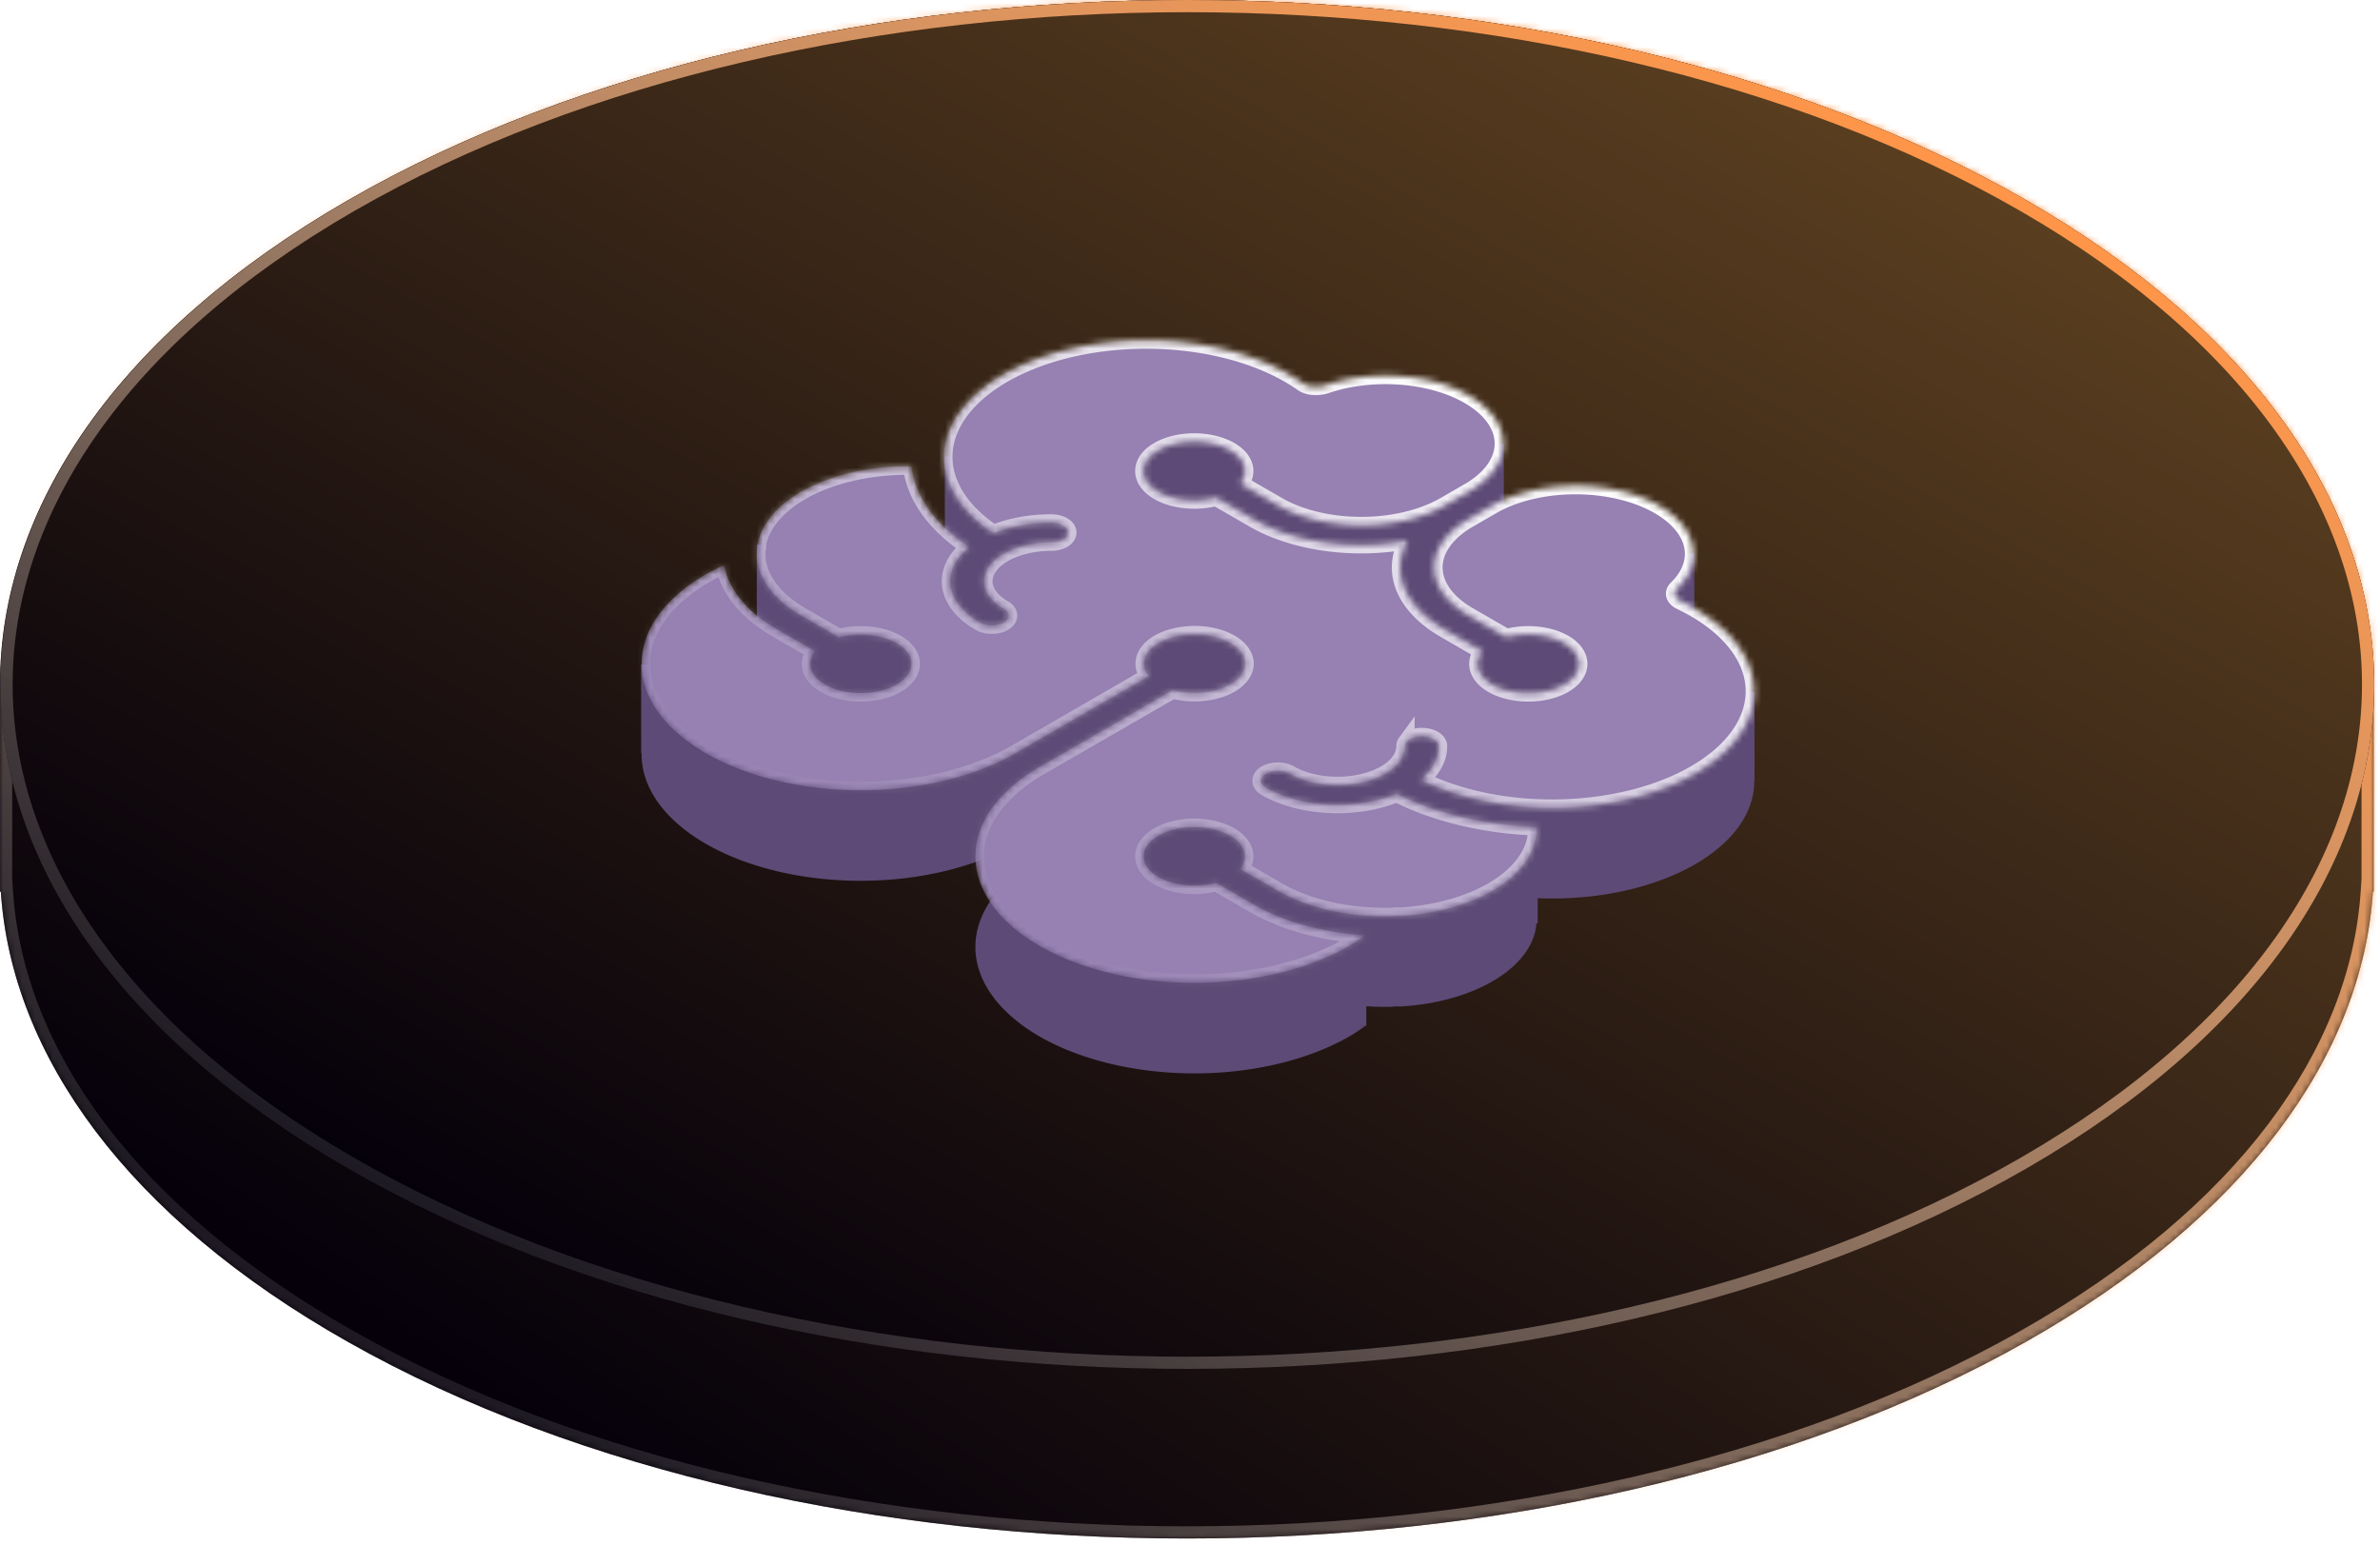<svg xmlns="http://www.w3.org/2000/svg" width="379" height="246" fill="none"><g filter="url(#a)"><mask id="d" fill="#fff"><path fill-rule="evenodd" d="M55.357 31.925c73.809-42.567 193.477-42.567 267.286 0C359.549 53.21 378.001 81.106 378 109.003v33h-.131c-1.706 26.038-20.115 51.791-55.226 71.669-73.809 41.786-193.477 41.786-267.286 0C20.246 193.794 1.837 168.041.13 142.003H0v-32.996m55.357-77.082C18.45 53.21-.001 81.106 0 109.003l55.357-77.078z" clip-rule="evenodd"/></mask><path fill="#05000A" fill-rule="evenodd" d="M55.357 31.925c73.809-42.567 193.477-42.567 267.286 0C359.549 53.21 378.001 81.106 378 109.003v33h-.131c-1.706 26.038-20.115 51.791-55.226 71.669-73.809 41.786-193.477 41.786-267.286 0C20.246 193.794 1.837 168.041.13 142.003H0v-32.996m55.357-77.082C18.45 53.21-.001 81.106 0 109.003l55.357-77.078z" clip-rule="evenodd"/><path fill="url(#b)" fill-opacity=".5" fill-rule="evenodd" d="M55.357 31.925c73.809-42.567 193.477-42.567 267.286 0C359.549 53.21 378.001 81.106 378 109.003v33h-.131c-1.706 26.038-20.115 51.791-55.226 71.669-73.809 41.786-193.477 41.786-267.286 0C20.246 193.794 1.837 168.041.13 142.003H0v-32.996m55.357-77.082C18.45 53.21-.001 81.106 0 109.003l55.357-77.078z" clip-rule="evenodd"/><path fill="url(#c)" d="m55.357 31.925.788.567-1.577-1.133.789.566zM.788 109.573l55.357-77.081-1.577-1.133-55.356 77.082 1.576 1.132zm53.78-78.214L-.788 108.437l1.576 1.132 55.357-77.077-1.577-1.133zm268.075.566-.97 1.682.97-1.682zm-267.286 0 .97 1.682-.97-1.682zM378 109.003h-1.942H378zm0 33v1.941h1.942v-1.941H378zm-.131 0v-1.942h-1.818l-.119 1.815 1.937.127zm-55.226 71.669.957 1.69-.957-1.69zm-267.286 0 .956-1.689-.956 1.689zM.13 142.003l1.937-.127-.119-1.815H.131v1.942zm-.131 0h-1.942v1.941H0v-1.941zm0-3.984h1.942H0zm0-.016h1.942H0zm323.613-107.76C286.344 8.75 237.619-1.942 189-1.942S91.656 8.75 54.387 30.243l1.94 3.364C92.867 12.534 140.88 1.942 189 1.942s96.133 10.592 132.673 31.665l1.94-3.363zm56.329 78.76c.001-28.836-19.07-57.272-56.329-78.76l-1.94 3.364c36.553 21.08 54.387 48.439 54.385 75.396h3.884zm-3.884 0v33h3.884v-33h-3.884zM378 140.061h-.131v3.883H378v-3.883zm-54.4 75.301c35.441-20.065 54.442-46.307 56.207-73.232l-3.875-.254c-1.648 25.152-19.464 50.416-54.245 70.107l1.913 3.379zm-269.2 0c37.266 21.097 85.986 31.591 134.6 31.591 48.614 0 97.334-10.494 134.6-31.591l-1.913-3.379C285.144 232.671 237.125 243.07 189 243.07c-48.125 0-96.144-10.399-132.687-31.087l-1.913 3.379zM-1.807 142.13c1.765 26.925 20.766 53.167 56.207 73.232l1.913-3.379c-34.781-19.691-52.597-44.955-54.245-70.107l-3.875.254zm1.938-2.069H0v3.883h.13v-3.883zm1.81 1.942v-3.984h-3.883v3.984h3.884zm-3.883-4v.016h3.884v-.016h-3.884zm3.884 0v-28.996h-3.884v28.996h3.884zm52.445-107.76c-37.26 21.488-56.33 49.924-56.329 78.76h3.884C1.94 82.046 19.774 54.688 56.327 33.607l-1.94-3.363z" mask="url(#d)"/></g><g filter="url(#e)"><path fill="#05000A" d="M55.43 31.925c73.808-42.567 193.476-42.567 267.285 0 73.81 42.568 73.81 111.582 0 154.15-73.809 42.567-193.477 42.567-267.286 0-73.809-42.568-73.809-111.582 0-154.15z"/><path fill="url(#f)" fill-opacity=".5" d="M55.43 31.925c73.808-42.567 193.476-42.567 267.285 0 73.81 42.568 73.81 111.582 0 154.15-73.809 42.567-193.477 42.567-267.286 0-73.809-42.568-73.809-111.582 0-154.15z"/><path stroke="url(#g)" stroke-width="1.942" d="M55.914 32.766C92.636 11.588 140.828.971 189.072.971c48.244 0 96.436 10.617 133.158 31.795 36.728 21.182 54.872 48.808 54.872 76.234 0 27.426-18.144 55.052-54.872 76.234-36.722 21.178-84.914 31.795-133.158 31.795-48.244 0-96.436-10.617-133.158-31.795C19.186 164.052 1.043 136.426 1.043 109c0-27.426 18.143-55.052 54.871-76.234z"/></g><g style="mix-blend-mode:luminosity"><path fill="#5D4A76" d="M165.527 165.052c-6.534-3.781-10.203-8.904-10.203-14.245 0-5.341 3.669-10.464 10.203-14.245l20.878-12.054c.1-.071.188-.147.262-.228 1.711.487 3.667.608 5.517.34 1.851-.268 3.477-.907 4.588-1.802 1.112-.896 1.636-1.99 1.48-3.088-.156-1.098-.982-2.128-2.332-2.907-1.349-.779-3.133-1.256-5.035-1.346-1.902-.09-3.797.212-5.348.854-1.551.641-2.657 1.58-3.121 2.649-.464 1.068-.256 2.197.588 3.185-.14.043-.272.094-.395.152l-20.878 12.053c-6.544 3.778-15.419 5.901-24.673 5.901-9.255 0-18.13-2.123-24.674-5.901-6.544-3.778-10.22-8.902-10.22-14.245s3.676-10.467 10.22-14.245a33.98 33.98 0 0 1 2.938-1.477c.696 3.873 3.679 7.49 8.45 10.243l6.043 3.489c-.819.99-1.005 2.115-.526 3.176.479 1.061 1.592 1.99 3.143 2.624 1.551.633 3.44.929 5.333.836 1.892-.093 3.667-.57 5.01-1.345s2.168-1.8 2.33-2.893c.161-1.093-.352-2.183-1.449-3.079-1.097-.895-2.706-1.538-4.545-1.814-1.838-.277-3.786-.169-5.5.303l-6.043-3.489c-2.387-1.379-4.245-3.033-5.452-4.855-1.207-1.821-1.736-3.768-1.554-5.716a.933.933 0 0 0 .061-.692c.595-3.49 3.456-6.721 8.008-9.044 4.551-2.323 10.456-3.565 16.529-3.477.527 4.76 3.77 9.284 9.222 12.866-2.24 1.79-3.303 3.982-3 6.183.303 2.201 1.953 4.268 4.655 5.831.504.291 1.186.454 1.898.454s1.395-.163 1.898-.454c.504-.29.786-.685.786-1.096 0-.411-.282-.805-.786-1.095-1.501-.867-2.523-1.972-2.937-3.174-.414-1.202-.201-2.448.612-3.581.812-1.132 2.188-2.1 3.953-2.781 1.766-.681 3.841-1.045 5.964-1.045.704-.007 1.375-.174 1.868-.464.493-.289.77-.68.77-1.086s-.277-.796-.77-1.086c-.493-.29-1.164-.456-1.868-.463-3.304-.004-6.53.584-9.23 1.684-5.477-3.643-8.286-8.373-7.833-13.19.452-4.817 4.13-9.343 10.257-12.623 6.127-3.28 14.223-5.056 22.576-4.953 8.354.103 16.311 2.077 22.189 5.505a27.41 27.41 0 0 1 2.075 1.325c.312.218.722.383 1.187.475.464.092.963.107 1.442.045.338-.028.664-.093.96-.19 3.93-1.35 8.579-1.824 13.073-1.333 4.493.491 8.52 1.914 11.323 4 2.803 2.086 4.188 4.692 3.895 7.327-.292 2.635-2.243 5.117-5.485 6.98l-3.796 2.19c-3.527 2.032-8.305 3.172-13.286 3.172s-9.759-1.14-13.286-3.171l-6.043-3.49c.819-.989 1.005-2.114.526-3.175-.479-1.061-1.592-1.99-3.143-2.624-1.551-.633-3.439-.93-5.332-.836-1.893.093-3.668.57-5.011 1.345s-2.168 1.8-2.329 2.893c-.161 1.092.352 2.183 1.448 3.078 1.097.896 2.707 1.539 4.545 1.815 1.838.277 3.786.169 5.5-.304l6.044 3.49c3.143 1.81 7.091 3.086 11.408 3.687 4.318.6 8.839.501 13.066-.285-1.362 2.44-1.533 5.05-.493 7.543 1.039 2.493 3.249 4.772 6.386 6.587l6.043 3.489c-.818.99-1.005 2.115-.526 3.176.479 1.061 1.592 1.99 3.143 2.624 1.551.633 3.44.929 5.333.836 1.892-.093 3.667-.57 5.01-1.345s2.169-1.8 2.33-2.893c.161-1.093-.352-2.183-1.449-3.078-1.097-.896-2.706-1.539-4.544-1.815-1.839-.277-3.787-.169-5.501.303l-6.043-3.489c-3.518-2.036-5.493-4.794-5.493-7.67 0-2.876 1.975-5.635 5.493-7.67l3.796-2.192c3.246-1.859 7.554-2.97 12.117-3.126 4.563-.157 9.069.653 12.673 2.276 3.603 1.624 6.058 3.95 6.904 6.544.847 2.594.026 5.277-2.308 7.546-.335.318-.459.695-.35 1.061.11.367.445.698.944.932.78.381 1.547.777 2.285 1.204 5.891 3.399 9.271 7.985 9.429 12.792.158 4.808-2.918 9.465-8.581 12.991-5.663 3.526-13.472 5.648-21.788 5.92-8.316.271-16.49-1.328-22.806-4.463 1.905-1.559 2.925-3.421 2.917-5.329a.998.998 0 0 0-.19-.601 1.818 1.818 0 0 0-.579-.512 3.26 3.26 0 0 0-.876-.343 4.476 4.476 0 0 0-1.038-.12c-.357 0-.71.041-1.038.12-.329.08-.627.196-.877.343-.25.147-.446.321-.578.512a.992.992 0 0 0-.191.601c.003 1.227-.626 2.427-1.805 3.448-1.18 1.021-2.857 1.816-4.821 2.286-1.963.47-4.124.593-6.208.353-2.085-.239-3.999-.831-5.501-1.699-.503-.291-1.186-.454-1.898-.454-.711 0-1.394.163-1.897.454-.504.29-.787.684-.787 1.095 0 .411.283.806.787 1.096 2.707 1.56 6.287 2.512 10.099 2.687 3.812.175 7.608-.439 10.708-1.732 6.205 3.148 14.041 5.02 22.284 5.324.152 3.506-1.999 6.916-6.022 9.543-4.023 2.628-9.619 4.28-15.664 4.624-.4-.04-.809-.028-1.2.035-3.372.105-6.745-.201-9.899-.897-3.154-.697-6.019-1.769-8.408-3.147l-6.044-3.489c.819-.989 1.005-2.114.526-3.176-.479-1.061-1.592-1.99-3.143-2.623-1.551-.634-3.439-.93-5.332-.837-1.893.093-3.668.57-5.011 1.345-1.343.776-2.168 1.8-2.329 2.893-.161 1.093.352 2.183 1.448 3.079 1.097.895 2.707 1.538 4.545 1.814 1.838.277 3.786.169 5.5-.303l6.044 3.489c4.768 2.754 11.033 4.477 17.742 4.878a27.752 27.752 0 0 1-2.559 1.696c-6.549 3.773-15.422 5.891-24.673 5.891-9.251 0-18.125-2.118-24.674-5.891z"/><path fill="#5D4A76" d="M102.096 105.831h14.313v14.053h-14.313zm18.416-19.092h14.313v14.053h-14.313zm29.949-14.052h18.655v30.805h-18.655zm70.359-1.966h18.655v30.805H220.82zm30.334 17.368h18.655v30.805h-18.655z"/><path fill="#5D4A76" d="M260.482 110.234h18.91v14.185h-18.91zm-34.523 22.627h18.91v14.185h-18.91zm-49.287 7.934h40.906v22.579h-40.906z"/><mask id="i" fill="#fff"><path d="M165.529 150.635c-6.534-3.782-10.203-8.905-10.203-14.246 0-5.341 3.669-10.464 10.203-14.245l20.878-12.054c.1-.071.187-.147.262-.228 1.711.487 3.667.608 5.517.34 1.851-.268 3.477-.907 4.588-1.802 1.112-.896 1.636-1.99 1.48-3.088-.156-1.098-.982-2.128-2.332-2.907-1.349-.779-3.133-1.256-5.035-1.346-1.902-.09-3.797.212-5.348.854-1.551.641-2.657 1.58-3.121 2.649-.464 1.068-.256 2.197.588 3.185a2.92 2.92 0 0 0-.395.152l-20.878 12.053c-6.544 3.778-15.419 5.901-24.673 5.901-9.255 0-18.13-2.123-24.674-5.901-6.544-3.778-10.22-8.902-10.22-14.245s3.676-10.467 10.22-14.245a34.355 34.355 0 0 1 2.938-1.477c.696 3.873 3.679 7.49 8.45 10.243l6.043 3.489c-.819.99-1.005 2.115-.526 3.176.479 1.061 1.592 1.99 3.143 2.624 1.551.633 3.44.929 5.332.836 1.893-.093 3.668-.569 5.011-1.345 1.343-.775 2.168-1.8 2.33-2.893.161-1.093-.352-2.183-1.449-3.078-1.097-.896-2.706-1.539-4.545-1.815-1.838-.277-3.786-.169-5.5.304l-6.043-3.49c-2.387-1.38-4.245-3.033-5.452-4.855-1.207-1.82-1.736-3.768-1.554-5.716a.935.935 0 0 0 .061-.692c.595-3.49 3.456-6.721 8.007-9.044 4.552-2.323 10.457-3.565 16.53-3.477.527 4.76 3.77 9.284 9.222 12.866-2.24 1.79-3.304 3.982-3 6.183.303 2.201 1.953 4.268 4.655 5.831.504.29 1.186.454 1.898.454s1.395-.163 1.898-.454c.504-.29.786-.684.786-1.096 0-.41-.282-.805-.786-1.095-1.501-.867-2.523-1.972-2.937-3.174-.414-1.202-.201-2.448.612-3.58.812-1.133 2.188-2.101 3.953-2.782 1.766-.681 3.841-1.045 5.964-1.045.704-.007 1.374-.174 1.868-.463.493-.29.77-.68.77-1.087 0-.406-.277-.796-.77-1.086-.494-.29-1.164-.456-1.868-.463-3.304-.004-6.53.584-9.23 1.684-5.477-3.643-8.286-8.373-7.833-13.19.452-4.817 4.13-9.343 10.257-12.623 6.127-3.28 14.223-5.056 22.576-4.953 8.354.103 16.311 2.077 22.189 5.505a27.41 27.41 0 0 1 2.075 1.325c.312.218.722.383 1.187.475.464.092.963.107 1.442.045.338-.028.664-.093.96-.19 3.93-1.35 8.579-1.824 13.073-1.333 4.493.492 8.52 1.914 11.323 4 2.803 2.087 4.188 4.692 3.895 7.327-.292 2.635-2.243 5.117-5.485 6.98l-3.796 2.19c-3.527 2.032-8.305 3.172-13.286 3.172s-9.759-1.14-13.286-3.171l-6.043-3.49c.819-.989 1.005-2.114.526-3.175-.479-1.061-1.592-1.99-3.143-2.624-1.551-.633-3.44-.93-5.332-.836-1.893.093-3.668.57-5.011 1.345s-2.168 1.8-2.329 2.893c-.161 1.093.352 2.183 1.448 3.078 1.097.896 2.707 1.539 4.545 1.815 1.838.277 3.786.169 5.5-.304l6.044 3.49c3.143 1.81 7.091 3.086 11.408 3.687 4.318.6 8.839.501 13.066-.285-1.363 2.44-1.533 5.05-.494 7.543 1.04 2.493 3.25 4.772 6.387 6.587l6.043 3.489c-.818.99-1.005 2.115-.526 3.176.479 1.061 1.592 1.99 3.143 2.624 1.551.633 3.44.929 5.333.836 1.892-.093 3.667-.569 5.01-1.345 1.343-.775 2.169-1.8 2.33-2.893.161-1.093-.352-2.183-1.449-3.078-1.097-.896-2.706-1.539-4.544-1.815-1.839-.277-3.787-.169-5.501.303l-6.043-3.489c-3.518-2.036-5.493-4.794-5.493-7.67 0-2.876 1.975-5.634 5.493-7.67l3.796-2.192c3.246-1.859 7.554-2.97 12.117-3.127 4.563-.156 9.069.654 12.673 2.278 3.603 1.623 6.058 3.95 6.904 6.543.847 2.594.026 5.277-2.308 7.546-.335.318-.459.695-.35 1.061.11.367.445.698.944.932.78.38 1.547.777 2.285 1.204 5.891 3.399 9.27 7.985 9.429 12.793.158 4.807-2.918 9.464-8.581 12.99-5.663 3.526-13.472 5.648-21.788 5.92-8.316.271-16.49-1.328-22.806-4.463 1.905-1.559 2.925-3.421 2.917-5.329a.998.998 0 0 0-.19-.601 1.818 1.818 0 0 0-.579-.512 3.254 3.254 0 0 0-.877-.343 4.461 4.461 0 0 0-1.037-.12c-.357 0-.71.041-1.038.12-.329.08-.627.196-.877.343-.25.147-.446.321-.578.512a.992.992 0 0 0-.191.601c.002 1.227-.626 2.427-1.805 3.448-1.18 1.021-2.857 1.816-4.821 2.286-1.963.47-4.124.593-6.208.353-2.085-.239-3.999-.831-5.501-1.699-.503-.291-1.186-.454-1.898-.454-.711 0-1.394.163-1.898.454-.503.29-.786.685-.786 1.096 0 .411.283.805.786 1.095 2.708 1.56 6.288 2.512 10.1 2.687 3.812.175 7.608-.439 10.708-1.732 6.205 3.148 14.041 5.02 22.284 5.324.152 3.506-1.999 6.916-6.022 9.544-4.023 2.627-9.619 4.279-15.664 4.623-.4-.04-.809-.028-1.2.035-3.372.105-6.745-.201-9.899-.897-3.154-.697-6.019-1.769-8.409-3.147l-6.043-3.489c.819-.989 1.005-2.114.526-3.176-.479-1.061-1.592-1.99-3.143-2.623-1.551-.633-3.44-.93-5.332-.837-1.893.093-3.668.57-5.011 1.345-1.343.776-2.168 1.8-2.329 2.893-.161 1.093.352 2.183 1.448 3.079 1.097.895 2.707 1.538 4.545 1.814 1.838.277 3.786.169 5.5-.303l6.044 3.489c4.768 2.754 11.033 4.477 17.742 4.878a28.101 28.101 0 0 1-2.559 1.697c-6.549 3.772-15.422 5.891-24.673 5.891-9.251 0-18.125-2.119-24.674-5.891z"/></mask><path fill="#9681B2" stroke="url(#h)" stroke-width="2.724" d="M165.529 150.635c-6.534-3.782-10.203-8.905-10.203-14.246 0-5.341 3.669-10.464 10.203-14.245l20.878-12.054c.1-.071.187-.147.262-.228 1.711.487 3.667.608 5.517.34 1.851-.268 3.477-.907 4.588-1.802 1.112-.896 1.636-1.99 1.48-3.088-.156-1.098-.982-2.128-2.332-2.907-1.349-.779-3.133-1.256-5.035-1.346-1.902-.09-3.797.212-5.348.854-1.551.641-2.657 1.58-3.121 2.649-.464 1.068-.256 2.197.588 3.185a2.92 2.92 0 0 0-.395.152l-20.878 12.053c-6.544 3.778-15.419 5.901-24.673 5.901-9.255 0-18.13-2.123-24.674-5.901-6.544-3.778-10.22-8.902-10.22-14.245s3.676-10.467 10.22-14.245a34.355 34.355 0 0 1 2.938-1.477c.696 3.873 3.679 7.49 8.45 10.243l6.043 3.489c-.819.99-1.005 2.115-.526 3.176.479 1.061 1.592 1.99 3.143 2.624 1.551.633 3.44.929 5.332.836 1.893-.093 3.668-.569 5.011-1.345 1.343-.775 2.168-1.8 2.33-2.893.161-1.093-.352-2.183-1.449-3.078-1.097-.896-2.706-1.539-4.545-1.815-1.838-.277-3.786-.169-5.5.304l-6.043-3.49c-2.387-1.38-4.245-3.033-5.452-4.855-1.207-1.82-1.736-3.768-1.554-5.716a.935.935 0 0 0 .061-.692c.595-3.49 3.456-6.721 8.007-9.044 4.552-2.323 10.457-3.565 16.53-3.477.527 4.76 3.77 9.284 9.222 12.866-2.24 1.79-3.304 3.982-3 6.183.303 2.201 1.953 4.268 4.655 5.831.504.29 1.186.454 1.898.454s1.395-.163 1.898-.454c.504-.29.786-.684.786-1.096 0-.41-.282-.805-.786-1.095-1.501-.867-2.523-1.972-2.937-3.174-.414-1.202-.201-2.448.612-3.58.812-1.133 2.188-2.101 3.953-2.782 1.766-.681 3.841-1.045 5.964-1.045.704-.007 1.374-.174 1.868-.463.493-.29.77-.68.77-1.087 0-.406-.277-.796-.77-1.086-.494-.29-1.164-.456-1.868-.463-3.304-.004-6.53.584-9.23 1.684-5.477-3.643-8.286-8.373-7.833-13.19.452-4.817 4.13-9.343 10.257-12.623 6.127-3.28 14.223-5.056 22.576-4.953 8.354.103 16.311 2.077 22.189 5.505a27.41 27.41 0 0 1 2.075 1.325c.312.218.722.383 1.187.475.464.092.963.107 1.442.045.338-.028.664-.093.96-.19 3.93-1.35 8.579-1.824 13.073-1.333 4.493.492 8.52 1.914 11.323 4 2.803 2.087 4.188 4.692 3.895 7.327-.292 2.635-2.243 5.117-5.485 6.98l-3.796 2.19c-3.527 2.032-8.305 3.172-13.286 3.172s-9.759-1.14-13.286-3.171l-6.043-3.49c.819-.989 1.005-2.114.526-3.175-.479-1.061-1.592-1.99-3.143-2.624-1.551-.633-3.44-.93-5.332-.836-1.893.093-3.668.57-5.011 1.345s-2.168 1.8-2.329 2.893c-.161 1.093.352 2.183 1.448 3.078 1.097.896 2.707 1.539 4.545 1.815 1.838.277 3.786.169 5.5-.304l6.044 3.49c3.143 1.81 7.091 3.086 11.408 3.687 4.318.6 8.839.501 13.066-.285-1.363 2.44-1.533 5.05-.494 7.543 1.04 2.493 3.25 4.772 6.387 6.587l6.043 3.489c-.818.99-1.005 2.115-.526 3.176.479 1.061 1.592 1.99 3.143 2.624 1.551.633 3.44.929 5.333.836 1.892-.093 3.667-.569 5.01-1.345 1.343-.775 2.169-1.8 2.33-2.893.161-1.093-.352-2.183-1.449-3.078-1.097-.896-2.706-1.539-4.544-1.815-1.839-.277-3.787-.169-5.501.303l-6.043-3.489c-3.518-2.036-5.493-4.794-5.493-7.67 0-2.876 1.975-5.634 5.493-7.67l3.796-2.192c3.246-1.859 7.554-2.97 12.117-3.127 4.563-.156 9.069.654 12.673 2.278 3.603 1.623 6.058 3.95 6.904 6.543.847 2.594.026 5.277-2.308 7.546-.335.318-.459.695-.35 1.061.11.367.445.698.944.932.78.38 1.547.777 2.285 1.204 5.891 3.399 9.27 7.985 9.429 12.793.158 4.807-2.918 9.464-8.581 12.99-5.663 3.526-13.472 5.648-21.788 5.92-8.316.271-16.49-1.328-22.806-4.463 1.905-1.559 2.925-3.421 2.917-5.329a.998.998 0 0 0-.19-.601 1.818 1.818 0 0 0-.579-.512 3.254 3.254 0 0 0-.877-.343 4.461 4.461 0 0 0-1.037-.12c-.357 0-.71.041-1.038.12-.329.08-.627.196-.877.343-.25.147-.446.321-.578.512a.992.992 0 0 0-.191.601c.002 1.227-.626 2.427-1.805 3.448-1.18 1.021-2.857 1.816-4.821 2.286-1.963.47-4.124.593-6.208.353-2.085-.239-3.999-.831-5.501-1.699-.503-.291-1.186-.454-1.898-.454-.711 0-1.394.163-1.898.454-.503.29-.786.685-.786 1.096 0 .411.283.805.786 1.095 2.708 1.56 6.288 2.512 10.1 2.687 3.812.175 7.608-.439 10.708-1.732 6.205 3.148 14.041 5.02 22.284 5.324.152 3.506-1.999 6.916-6.022 9.544-4.023 2.627-9.619 4.279-15.664 4.623-.4-.04-.809-.028-1.2.035-3.372.105-6.745-.201-9.899-.897-3.154-.697-6.019-1.769-8.409-3.147l-6.043-3.489c.819-.989 1.005-2.114.526-3.176-.479-1.061-1.592-1.99-3.143-2.623-1.551-.633-3.44-.93-5.332-.837-1.893.093-3.668.57-5.011 1.345-1.343.776-2.168 1.8-2.329 2.893-.161 1.093.352 2.183 1.448 3.079 1.097.895 2.707 1.538 4.545 1.814 1.838.277 3.786.169 5.5-.303l6.044 3.489c4.768 2.754 11.033 4.477 17.742 4.878a28.101 28.101 0 0 1-2.559 1.697c-6.549 3.772-15.422 5.891-24.673 5.891-9.251 0-18.125-2.119-24.674-5.891z" mask="url(#i)"/></g><defs><linearGradient id="b" x1="446.264" x2="214.971" y1="-44.246" y2="312.589" gradientUnits="userSpaceOnUse"><stop stop-color="#FFB649"/><stop offset="1" stop-color="#05000A"/></linearGradient><linearGradient id="c" x1="322.644" x2="164.495" y1="35.881" y2="279.871" gradientUnits="userSpaceOnUse"><stop stop-color="#FF9548"/><stop offset="1" stop-color="#fff" stop-opacity=".1"/></linearGradient><linearGradient id="f" x1="446.336" x2="251.203" y1="-39.368" y2="298.981" gradientUnits="userSpaceOnUse"><stop stop-color="#FFB649"/><stop offset="1" stop-color="#05000A"/></linearGradient><linearGradient id="g" x1="322.716" x2="189.292" y1="31.925" y2="263.276" gradientUnits="userSpaceOnUse"><stop stop-color="#FF9548"/><stop offset="1" stop-color="#fff" stop-opacity=".1"/></linearGradient><linearGradient id="h" x1="248.994" x2="193.952" y1="71.708" y2="167.044" gradientUnits="userSpaceOnUse"><stop stop-color="#fff"/><stop offset="1" stop-color="#fff" stop-opacity="0"/></linearGradient><filter id="a" width="430.885" height="297.897" x="-26.443" y="-26.443" color-interpolation-filters="sRGB" filterUnits="userSpaceOnUse"><feFlood flood-opacity="0" result="BackgroundImageFix"/><feGaussianBlur in="BackgroundImageFix" stdDeviation="13.221"/><feComposite in2="SourceAlpha" operator="in" result="effect1_backgroundBlur_350_784"/><feBlend in="SourceGraphic" in2="effect1_backgroundBlur_350_784" result="shape"/></filter><filter id="e" width="430.885" height="270.885" x="-26.37" y="-26.443" color-interpolation-filters="sRGB" filterUnits="userSpaceOnUse"><feFlood flood-opacity="0" result="BackgroundImageFix"/><feGaussianBlur in="BackgroundImageFix" stdDeviation="13.221"/><feComposite in2="SourceAlpha" operator="in" result="effect1_backgroundBlur_350_784"/><feBlend in="SourceGraphic" in2="effect1_backgroundBlur_350_784" result="shape"/></filter></defs></svg>